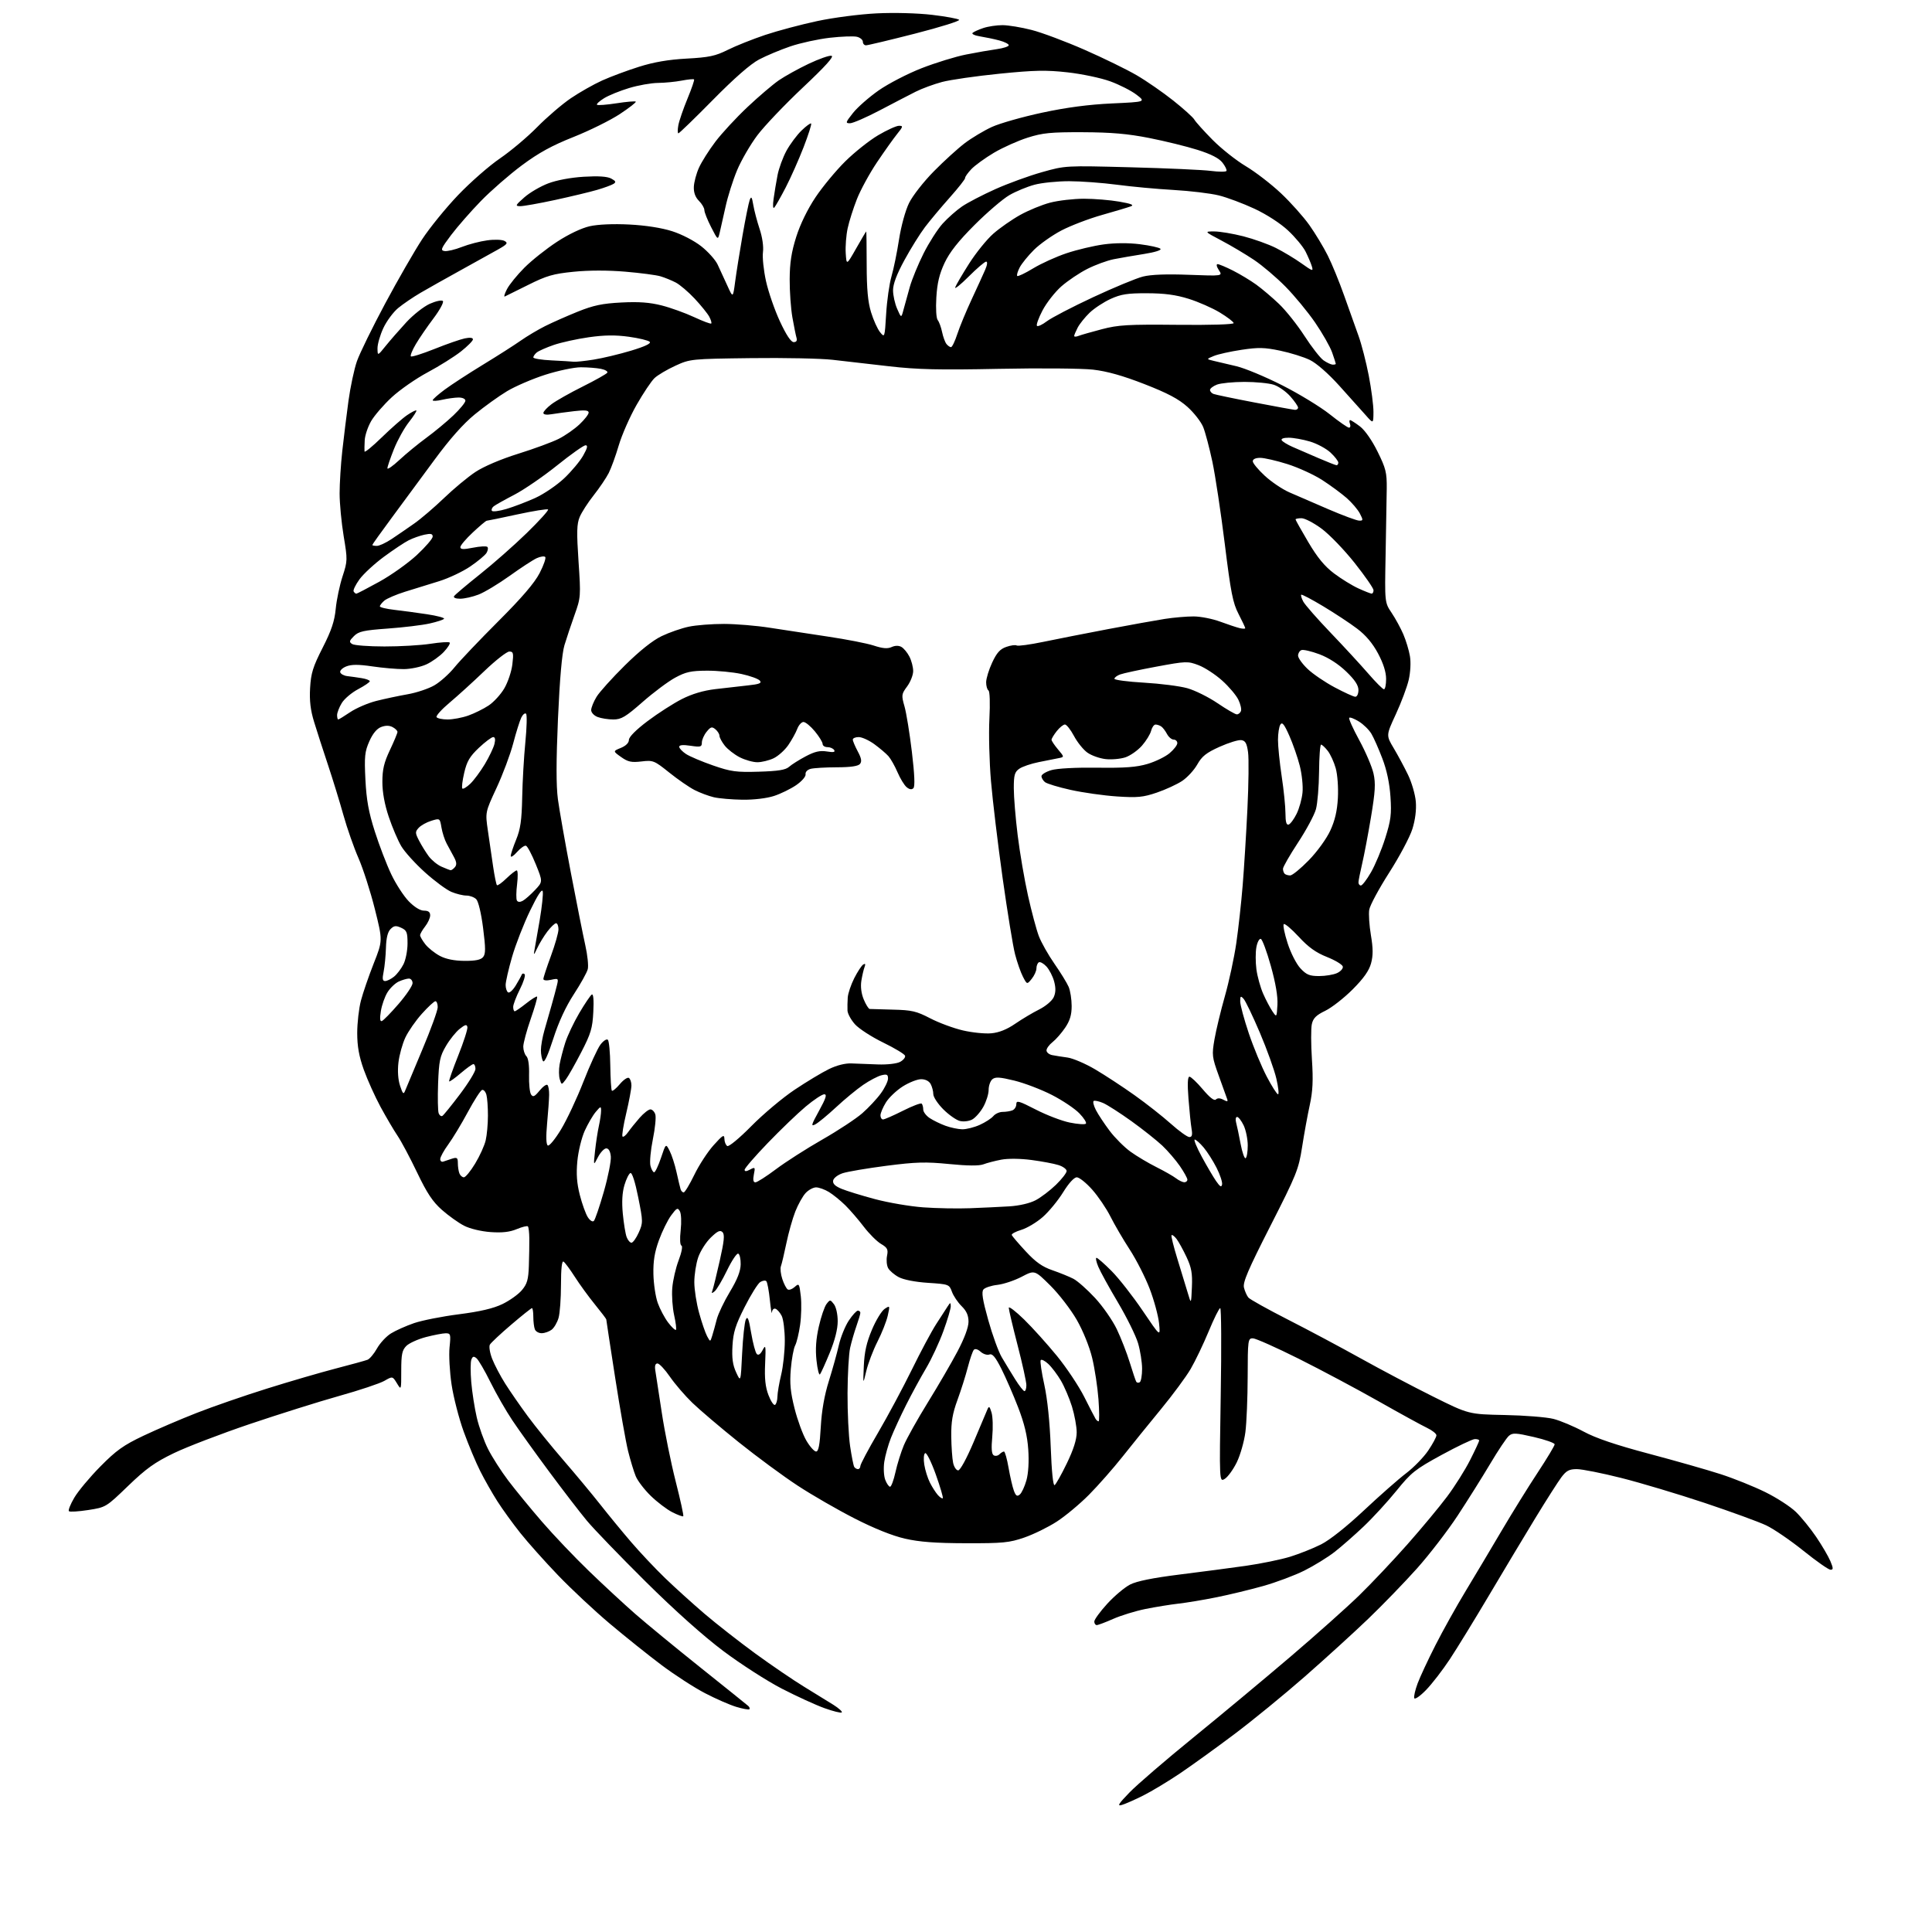 <?xml version="1.0" encoding="UTF-8" standalone="no"?>
<svg 
  version="1.1" 
  xmlns="http://www.w3.org/2000/svg" 
  xmlns:xlink="http://www.w3.org/1999/xlink" 
  xmlns:svg="http://www.w3.org/2000/svg"
  xmlns:rdf="http://www.w3.org/1999/02/22-rdf-syntax-ns#"
  xmlns:cc="http://creativecommons.org/ns#"
  xmlns:dc="http://purl.org/dc/elements/1.1/"
  viewBox="0 0 768 768"
  width="768"
  height="768"
>
<style>svg {background-color: white; }</style>"
<path stroke="none" fill="black" fill-rule="evenodd" d="M446.00,717.48C443.97,718.08 444.54,717.14 449.00,712.53C452.02,709.41 463.50,699.53 474.50,690.59C485.50,681.64 502.82,667.22 513.00,658.54C523.17,649.86 535.49,638.88 540.36,634.13C545.23,629.38 553.83,620.28 559.47,613.90C565.11,607.52 572.22,598.97 575.26,594.90C578.31,590.83 582.42,584.30 584.40,580.38C586.38,576.47 588.00,572.98 588.00,572.63C588.00,572.29 587.21,572.03 586.25,572.06C585.29,572.09 579.34,574.93 573.03,578.37C562.57,584.08 561.00,585.32 555.14,592.56C551.60,596.93 545.74,603.32 542.10,606.77C538.47,610.22 533.25,614.80 530.50,616.94C527.75,619.08 522.35,622.40 518.50,624.33C514.65,626.25 507.29,629.01 502.15,630.46C497.01,631.90 488.68,633.92 483.65,634.93C478.62,635.95 471.80,637.09 468.50,637.46C465.20,637.84 459.27,638.80 455.31,639.60C451.36,640.40 445.61,642.17 442.53,643.53C439.46,644.89 436.51,646.00 435.97,646.00C435.44,646.00 435.00,645.36 435.00,644.58C435.00,643.80 437.32,640.62 440.15,637.52C442.99,634.42 447.08,630.98 449.25,629.87C451.90,628.52 458.30,627.23 468.85,625.91C477.46,624.84 489.39,623.27 495.36,622.42C501.34,621.56 509.21,619.94 512.86,618.82C516.51,617.69 522.05,615.48 525.17,613.91C528.59,612.19 535.32,606.85 542.17,600.42C548.40,594.57 555.98,587.90 559.00,585.61C562.02,583.31 565.96,579.26 567.75,576.60C569.54,573.95 571.00,571.23 571.00,570.57C571.00,569.91 569.31,568.57 567.25,567.59C565.19,566.61 556.52,561.86 548.00,557.03C539.48,552.20 525.19,544.59 516.26,540.12C507.33,535.66 499.12,532.00 498.01,532.00C496.09,532.00 496.00,532.65 495.97,547.25C495.95,555.64 495.54,565.56 495.06,569.31C494.57,573.05 493.03,578.45 491.63,581.31C490.23,584.16 488.09,587.11 486.88,587.86C484.69,589.21 484.69,589.21 485.26,554.61C485.58,535.57 485.49,520.00 485.06,520.00C484.63,520.00 482.56,524.16 480.46,529.25C478.35,534.34 475.13,541.06 473.30,544.19C471.47,547.32 466.15,554.52 461.48,560.19C456.81,565.86 449.96,574.33 446.26,579.00C442.56,583.67 436.54,590.51 432.88,594.20C429.23,597.88 423.46,602.69 420.06,604.88C416.66,607.08 410.87,609.92 407.19,611.19C401.23,613.25 398.71,613.50 384.00,613.46C371.84,613.43 365.45,612.95 359.71,611.63C354.76,610.50 347.45,607.57 339.71,603.61C332.99,600.18 322.83,594.33 317.13,590.59C311.42,586.86 300.85,579.07 293.63,573.28C286.41,567.49 278.12,560.44 275.21,557.63C272.29,554.81 268.28,550.14 266.29,547.25C264.30,544.36 262.08,542.00 261.36,542.00C260.49,542.00 260.20,542.93 260.49,544.75C260.74,546.26 261.89,553.80 263.06,561.50C264.22,569.20 266.72,581.53 268.60,588.91C270.48,596.28 271.84,602.50 271.61,602.73C271.38,602.95 269.42,602.23 267.25,601.13C265.07,600.02 261.23,597.10 258.70,594.64C256.17,592.18 253.48,588.67 252.72,586.83C251.96,585.00 250.60,580.52 249.69,576.88C248.78,573.23 246.46,560.04 244.52,547.56C242.58,535.08 241.00,524.69 241.00,524.48C241.00,524.26 238.97,521.58 236.48,518.53C234.00,515.48 230.41,510.55 228.50,507.56C226.59,504.58 224.57,501.85 224.01,501.51C223.36,501.10 223.00,504.33 223.00,510.70C223.00,516.10 222.57,522.02 222.04,523.87C221.51,525.71 220.27,527.83 219.29,528.58C218.30,529.33 216.54,529.95 215.36,529.97C214.18,529.99 212.94,529.29 212.61,528.42C212.27,527.55 212.00,525.30 212.00,523.42C212.00,521.54 211.76,520.00 211.47,520.00C211.17,520.00 207.46,522.96 203.22,526.58C198.97,530.20 195.16,533.77 194.73,534.52C194.31,535.27 194.73,537.82 195.66,540.19C196.59,542.56 198.91,546.98 200.82,550.00C202.73,553.02 206.78,558.88 209.82,563.00C212.86,567.12 219.24,575.00 224.00,580.50C228.76,586.00 235.31,593.88 238.56,598.00C241.80,602.12 247.35,608.88 250.89,613.00C254.42,617.12 260.51,623.58 264.41,627.34C268.31,631.10 275.34,637.46 280.03,641.47C284.73,645.49 293.81,652.59 300.21,657.27C306.62,661.94 315.38,667.91 319.68,670.53C323.98,673.15 329.23,676.39 331.34,677.72C333.45,679.06 334.93,680.41 334.62,680.72C334.30,681.03 331.22,680.27 327.77,679.03C324.32,677.80 316.69,674.30 310.80,671.27C304.92,668.23 294.45,661.50 287.53,656.31C279.61,650.36 268.17,640.14 256.61,628.68C246.53,618.68 236.03,607.80 233.29,604.50C230.54,601.20 223.79,592.42 218.29,585.00C212.78,577.58 206.21,568.41 203.69,564.64C201.16,560.87 197.24,554.03 194.97,549.45C192.71,544.87 190.21,540.59 189.44,539.95C188.32,539.02 187.89,539.14 187.37,540.47C187.01,541.41 187.00,545.42 187.33,549.40C187.67,553.38 188.65,559.70 189.52,563.45C190.39,567.20 192.41,572.86 194.02,576.03C195.62,579.20 199.22,584.83 202.03,588.54C204.84,592.25 210.87,599.61 215.44,604.89C220.00,610.18 228.41,619.01 234.12,624.52C239.83,630.03 248.10,637.69 252.50,641.54C256.90,645.39 268.60,655.01 278.50,662.92C288.40,670.83 296.92,677.67 297.43,678.13C297.95,678.59 298.15,679.18 297.89,679.45C297.62,679.71 295.28,679.29 292.69,678.51C290.10,677.73 284.49,675.28 280.24,673.06C275.98,670.85 268.23,665.83 263.00,661.91C257.77,657.99 248.52,650.58 242.44,645.46C236.35,640.33 227.07,631.65 221.82,626.18C216.56,620.70 209.81,613.14 206.81,609.36C203.81,605.59 199.71,599.92 197.70,596.76C195.69,593.61 192.63,588.23 190.91,584.81C189.18,581.39 186.22,574.32 184.33,569.10C182.44,563.87 180.27,555.46 179.51,550.39C178.75,545.32 178.39,538.66 178.70,535.59C179.24,530.40 179.13,530.00 177.19,530.00C176.04,530.00 172.50,530.68 169.32,531.50C166.15,532.33 162.64,533.92 161.52,535.03C159.84,536.72 159.50,538.36 159.50,544.88C159.50,552.71 159.50,552.71 157.78,549.87C156.05,547.04 156.05,547.04 152.78,548.92C150.97,549.95 142.88,552.66 134.79,554.92C126.70,557.19 110.73,562.22 99.29,566.08C87.86,569.95 74.28,575.15 69.13,577.64C61.54,581.30 58.09,583.77 50.94,590.66C42.15,599.14 42.09,599.17 35.07,600.26C31.19,600.86 27.74,601.07 27.39,600.72C27.04,600.37 28.00,597.96 29.53,595.36C31.05,592.76 35.72,587.17 39.90,582.94C46.21,576.55 49.11,574.48 57.00,570.74C62.23,568.26 71.73,564.18 78.12,561.68C84.51,559.17 97.11,554.81 106.12,551.99C115.13,549.16 127.45,545.57 133.50,544.00C139.55,542.43 145.22,540.87 146.09,540.53C146.97,540.19 148.67,538.16 149.87,536.02C151.07,533.88 153.57,531.19 155.43,530.05C157.28,528.90 161.41,527.06 164.60,525.96C167.79,524.87 175.83,523.28 182.45,522.44C190.81,521.37 196.09,520.14 199.70,518.40C202.57,517.02 206.05,514.54 207.45,512.87C209.55,510.38 210.04,508.67 210.23,503.17C210.35,499.50 210.44,494.60 210.41,492.27C210.39,489.95 210.14,487.80 209.84,487.51C209.55,487.21 207.55,487.71 205.41,488.60C202.63,489.76 199.64,490.10 195.00,489.77C191.26,489.50 186.80,488.43 184.50,487.25C182.30,486.13 178.34,483.30 175.70,480.98C171.99,477.70 169.76,474.34 165.82,466.12C163.03,460.28 159.53,453.70 158.04,451.50C156.55,449.30 153.51,444.12 151.27,440.00C149.04,435.88 146.04,429.21 144.60,425.19C142.71,419.88 142.00,415.90 142.00,410.65C142.00,406.67 142.66,400.88 143.47,397.78C144.28,394.69 146.56,388.05 148.54,383.03C152.15,373.91 152.15,373.91 149.00,361.33C147.27,354.41 144.34,345.32 142.51,341.13C140.67,336.93 137.97,329.23 136.51,324.00C135.05,318.77 132.28,309.77 130.36,304.00C128.43,298.23 125.96,290.57 124.87,287.00C123.42,282.29 122.98,278.57 123.27,273.50C123.61,267.60 124.39,265.08 128.25,257.50C131.75,250.64 132.98,246.95 133.46,242.00C133.80,238.43 135.02,232.64 136.16,229.15C138.17,222.98 138.18,222.52 136.61,213.11C135.73,207.77 135.00,200.14 135.00,196.15C135.00,192.15 135.48,184.52 136.07,179.19C136.66,173.86 137.77,164.94 138.52,159.37C139.28,153.80 140.80,146.68 141.90,143.55C143.00,140.43 148.04,130.13 153.10,120.68C158.16,111.23 164.77,99.75 167.78,95.16C170.79,90.57 177.24,82.64 182.12,77.53C187.00,72.43 194.48,65.88 198.75,62.97C203.01,60.06 209.66,54.47 213.53,50.53C217.39,46.60 223.41,41.44 226.89,39.07C230.37,36.71 235.99,33.52 239.36,32.00C242.74,30.47 249.32,28.02 254.00,26.55C259.91,24.68 265.70,23.69 273.00,23.29C281.88,22.81 284.39,22.27 289.28,19.83C292.46,18.24 299.14,15.58 304.13,13.90C309.12,12.23 318.44,9.75 324.85,8.38C331.38,6.99 341.79,5.64 348.54,5.31C355.50,4.97 364.76,5.22 370.52,5.90C376.00,6.55 380.83,7.43 381.27,7.87C381.71,8.31 373.84,10.77 363.78,13.35C353.73,15.92 344.94,18.02 344.25,18.01C343.56,18.01 343.00,17.37 343.00,16.61C343.00,15.84 341.95,14.95 340.68,14.63C339.40,14.31 334.54,14.48 329.89,15.01C325.24,15.54 318.18,17.08 314.20,18.43C310.23,19.78 304.62,22.13 301.74,23.65C298.34,25.44 291.91,31.06 283.40,39.70C276.19,47.02 270.01,53.00 269.67,53.00C269.33,53.00 269.33,51.54 269.66,49.75C270.00,47.96 271.63,43.23 273.28,39.23C274.94,35.23 276.12,31.78 275.90,31.57C275.68,31.35 273.48,31.56 271.00,32.04C268.52,32.52 264.30,32.93 261.61,32.96C258.92,32.98 253.74,33.89 250.11,34.99C246.47,36.08 241.99,37.90 240.14,39.04C238.29,40.18 237.02,41.35 237.31,41.64C237.60,41.94 241.09,41.67 245.06,41.06C249.03,40.44 252.48,40.15 252.73,40.40C252.98,40.65 250.11,42.89 246.35,45.37C242.58,47.85 234.32,51.93 227.99,54.45C219.45,57.84 214.15,60.74 207.49,65.69C202.54,69.37 195.21,75.75 191.18,79.89C187.16,84.02 181.82,90.13 179.31,93.45C175.29,98.79 174.99,99.54 176.72,99.80C177.80,99.96 180.89,99.23 183.59,98.17C186.29,97.11 190.83,95.92 193.69,95.54C196.60,95.14 199.62,95.25 200.58,95.79C202.04,96.60 201.63,97.12 197.90,99.22C195.48,100.58 188.78,104.30 183.00,107.49C177.22,110.68 170.11,114.68 167.18,116.39C164.25,118.10 160.26,120.82 158.30,122.43C156.34,124.04 153.68,127.64 152.38,130.43C151.08,133.22 150.04,136.85 150.06,138.50C150.11,141.50 150.11,141.50 153.30,137.53C155.06,135.35 158.75,131.12 161.50,128.13C164.25,125.15 168.46,121.83 170.86,120.76C173.25,119.69 175.59,119.19 176.05,119.66C176.50,120.12 174.84,123.20 172.36,126.50C169.87,129.80 166.69,134.43 165.30,136.80C163.90,139.16 163.01,141.35 163.33,141.66C163.65,141.98 167.86,140.65 172.70,138.72C177.54,136.78 182.96,134.89 184.75,134.52C186.79,134.09 188.00,134.23 188.00,134.90C188.00,135.48 185.84,137.65 183.21,139.73C180.57,141.80 174.63,145.53 170.01,148.00C165.38,150.47 158.97,154.93 155.75,157.90C152.54,160.87 148.84,165.15 147.53,167.40C146.23,169.66 145.08,173.07 144.98,175.00C144.88,176.93 144.84,178.94 144.90,179.47C144.95,180.01 148.04,177.49 151.75,173.87C155.46,170.26 159.99,166.28 161.81,165.04C163.63,163.80 165.29,162.96 165.51,163.17C165.72,163.39 164.39,165.47 162.55,167.80C160.71,170.12 158.03,174.95 156.60,178.52C155.17,182.10 154.00,185.53 154.00,186.15C154.00,186.77 156.14,185.28 158.75,182.85C161.36,180.41 166.20,176.44 169.50,174.02C172.80,171.60 177.64,167.59 180.25,165.10C182.86,162.61 185.00,160.00 185.00,159.29C185.00,158.54 183.84,158.01 182.25,158.02C180.74,158.04 177.81,158.44 175.75,158.92C173.69,159.40 172.00,159.48 172.00,159.11C172.00,158.73 174.14,156.84 176.75,154.90C179.36,152.96 186.22,148.49 192.00,144.97C197.78,141.45 204.53,137.14 207.00,135.40C209.47,133.66 213.84,131.06 216.69,129.63C219.55,128.20 225.40,125.61 229.69,123.88C235.91,121.38 239.43,120.64 247.00,120.25C253.93,119.89 258.26,120.21 263.00,121.41C266.58,122.32 272.38,124.41 275.90,126.05C279.42,127.69 282.49,128.84 282.73,128.60C282.97,128.37 282.61,127.15 281.95,125.90C281.28,124.65 278.67,121.42 276.15,118.72C273.63,116.03 270.23,113.13 268.59,112.29C266.95,111.44 264.24,110.34 262.56,109.84C260.88,109.33 254.55,108.50 248.50,107.99C241.61,107.41 233.96,107.42 228.00,108.03C219.89,108.84 217.26,109.61 210.00,113.24C205.32,115.58 201.13,117.66 200.67,117.86C200.21,118.06 200.60,116.74 201.54,114.92C202.48,113.11 205.61,109.26 208.49,106.38C211.38,103.49 217.19,98.88 221.40,96.13C226.04,93.10 231.17,90.66 234.42,89.93C237.73,89.19 243.77,88.93 250.15,89.25C256.64,89.58 262.99,90.57 267.19,91.91C271.02,93.13 275.96,95.69 278.77,97.91C281.47,100.04 284.39,103.30 285.26,105.15C286.14,106.99 287.87,110.75 289.11,113.50C291.37,118.50 291.37,118.50 292.23,112.00C292.70,108.42 294.03,100.10 295.18,93.50C296.33,86.90 297.61,80.60 298.02,79.50C298.63,77.88 298.90,78.26 299.45,81.50C299.82,83.70 300.95,87.97 301.95,91.00C303.05,94.28 303.58,98.00 303.29,100.22C303.01,102.27 303.55,107.45 304.49,111.72C305.43,116.00 307.92,123.21 310.03,127.75C312.54,133.15 314.43,136.00 315.50,136.00C316.59,136.00 316.96,135.41 316.62,134.25C316.34,133.29 315.60,129.63 314.98,126.12C314.37,122.61 313.88,115.81 313.91,111.00C313.94,104.50 314.60,100.20 316.51,94.17C318.09,89.16 321.01,83.16 324.18,78.42C326.99,74.22 332.32,67.79 336.01,64.14C339.71,60.49 345.59,55.81 349.09,53.75C352.59,51.69 356.31,50.00 357.36,50.00C359.07,50.00 359.01,50.31 356.63,53.25C355.19,55.04 351.59,60.10 348.63,64.50C345.67,68.90 342.08,75.49 340.64,79.14C339.20,82.79 337.54,88.02 336.95,90.78C336.36,93.53 336.02,97.97 336.19,100.64C336.50,105.50 336.50,105.50 340.34,98.75C342.45,95.04 344.25,92.00 344.34,92.00C344.43,92.00 344.51,97.96 344.52,105.25C344.53,114.93 345.00,120.02 346.26,124.13C347.21,127.23 348.82,130.79 349.84,132.05C351.67,134.31 351.69,134.26 352.26,124.78C352.57,119.53 353.53,112.81 354.38,109.86C355.24,106.91 356.59,100.31 357.38,95.19C358.21,89.86 359.91,83.66 361.37,80.69C362.77,77.83 367.20,72.17 371.21,68.11C375.22,64.04 380.76,59.00 383.53,56.90C386.30,54.81 391.14,51.91 394.30,50.46C397.45,49.02 406.43,46.47 414.26,44.79C424.02,42.70 432.75,41.55 442.00,41.12C455.50,40.50 455.50,40.50 451.74,37.62C449.67,36.04 444.97,33.65 441.30,32.32C437.64,30.99 430.03,29.39 424.39,28.76C415.89,27.81 411.28,27.90 397.32,29.30C388.07,30.23 377.80,31.71 374.50,32.58C371.20,33.46 366.48,35.20 364.00,36.45C361.52,37.70 355.10,41.03 349.72,43.86C344.34,46.69 339.01,49.00 337.88,49.00C336.01,49.00 336.11,48.65 339.06,44.93C340.83,42.68 345.42,38.65 349.25,35.96C353.09,33.27 360.78,29.29 366.36,27.11C371.94,24.94 379.88,22.49 384.00,21.68C388.12,20.86 393.64,19.90 396.25,19.54C398.86,19.17 401.00,18.47 401.00,17.98C401.00,17.48 399.31,16.63 397.25,16.08C395.19,15.53 391.75,14.81 389.62,14.47C387.49,14.14 386.14,13.50 386.62,13.07C387.10,12.63 389.03,11.76 390.90,11.14C392.77,10.51 396.18,10.00 398.49,10.00C400.79,10.00 406.01,10.86 410.09,11.91C414.17,12.95 423.63,16.50 431.13,19.79C438.62,23.08 447.94,27.63 451.84,29.91C455.74,32.18 462.28,36.71 466.38,39.97C470.49,43.23 474.26,46.64 474.76,47.53C475.26,48.43 478.51,52.04 481.97,55.55C485.44,59.06 491.40,63.79 495.22,66.06C499.03,68.33 505.32,73.17 509.19,76.82C513.06,80.46 518.14,86.16 520.49,89.47C522.84,92.79 526.13,98.23 527.80,101.57C529.48,104.90 532.42,112.10 534.35,117.57C536.29,123.03 538.84,130.20 540.03,133.50C541.23,136.80 543.05,143.90 544.10,149.29C545.14,154.67 545.99,161.19 545.97,163.79C545.94,168.50 545.94,168.50 542.86,165.00C541.16,163.07 536.46,157.83 532.41,153.35C527.96,148.42 523.31,144.36 520.65,143.07C518.24,141.90 512.94,140.25 508.88,139.40C502.67,138.10 500.23,138.04 493.50,139.06C489.10,139.72 484.15,140.82 482.50,141.51C479.50,142.75 479.50,142.75 482.50,143.46C484.15,143.86 488.20,144.81 491.50,145.58C494.80,146.35 502.98,149.76 509.69,153.16C516.39,156.55 524.88,161.73 528.57,164.66C532.25,167.60 535.70,170.00 536.24,170.00C536.78,170.00 536.95,169.32 536.64,168.50C536.32,167.68 536.34,167.00 536.69,167.00C537.03,167.00 538.79,168.13 540.61,169.51C542.58,171.02 545.40,175.05 547.61,179.54C550.90,186.19 551.32,187.86 551.25,194.27C551.21,198.25 551.00,210.05 550.80,220.50C550.43,239.50 550.43,239.50 553.19,243.61C554.71,245.87 556.80,249.71 557.85,252.15C558.90,254.60 560.08,258.50 560.47,260.83C560.89,263.30 560.68,267.23 559.98,270.28C559.31,273.15 557.01,279.28 554.87,283.91C550.98,292.31 550.98,292.31 554.02,297.41C555.69,300.21 558.25,304.98 559.71,308.00C561.18,311.02 562.57,315.83 562.81,318.67C563.08,321.98 562.58,325.92 561.43,329.58C560.44,332.74 556.29,340.54 552.21,346.91C548.13,353.29 544.57,359.91 544.29,361.63C544.01,363.35 544.31,367.91 544.96,371.76C545.84,376.99 545.86,379.82 545.02,382.92C544.23,385.86 542.08,388.91 537.70,393.30C534.29,396.72 529.39,400.55 526.82,401.80C523.18,403.56 521.99,404.75 521.47,407.14C521.10,408.83 521.12,415.12 521.51,421.13C522.06,429.50 521.85,433.74 520.65,439.28C519.78,443.25 518.41,450.77 517.60,456.00C516.22,464.88 515.39,466.93 504.98,487.37C496.09,504.83 493.98,509.78 494.50,511.87C494.86,513.31 495.65,515.08 496.25,515.80C496.84,516.51 503.89,520.44 511.91,524.53C519.94,528.61 533.02,535.59 541.00,540.03C548.98,544.47 561.87,551.28 569.66,555.15C583.83,562.20 583.83,562.20 598.16,562.49C606.05,562.64 614.75,563.34 617.50,564.03C620.25,564.73 625.65,567.00 629.50,569.07C634.37,571.70 642.29,574.38 655.50,577.89C665.95,580.66 678.77,584.32 684.00,586.01C689.23,587.70 697.20,590.91 701.73,593.14C706.25,595.36 711.71,598.90 713.86,600.98C716.02,603.07 719.66,607.55 721.96,610.94C724.26,614.33 726.79,618.66 727.59,620.55C728.80,623.45 728.81,624.00 727.65,624.00C726.89,624.00 722.05,620.61 716.89,616.46C711.72,612.31 705.06,607.76 702.08,606.35C699.10,604.94 688.07,600.92 677.57,597.41C667.07,593.91 652.19,589.46 644.51,587.52C636.82,585.58 628.86,584.00 626.82,584.00C623.79,584.00 622.65,584.60 620.66,587.25C619.32,589.04 614.66,596.35 610.30,603.50C605.94,610.65 597.71,624.38 592.01,634.00C586.31,643.62 579.27,655.10 576.37,659.50C573.47,663.90 569.17,669.46 566.83,671.85C564.46,674.28 562.40,675.69 562.18,675.03C561.96,674.38 562.57,671.75 563.53,669.18C564.49,666.60 567.67,659.77 570.61,654.00C573.54,648.23 578.94,638.55 582.60,632.50C586.26,626.45 592.70,615.65 596.91,608.50C601.13,601.35 607.59,590.92 611.29,585.32C614.98,579.72 618.00,574.69 618.00,574.15C618.00,573.60 614.29,572.29 609.75,571.24C602.57,569.58 601.28,569.51 599.82,570.76C598.89,571.55 595.55,576.53 592.40,581.84C589.24,587.16 583.40,596.45 579.43,602.50C575.45,608.55 568.17,618.00 563.26,623.50C558.34,629.00 549.63,638.00 543.90,643.50C538.17,649.00 526.80,659.35 518.64,666.50C510.48,673.65 497.88,683.95 490.65,689.38C483.42,694.82 473.67,701.84 468.99,705.00C464.31,708.15 457.78,712.08 454.49,713.73C451.20,715.39 447.38,717.07 446.00,717.48zM374.77,595.57C375.01,595.32 373.75,591.06 371.98,586.08C370.19,581.09 368.30,577.31 367.76,577.65C367.21,577.99 367.06,579.98 367.42,582.23C367.77,584.42 368.77,587.63 369.65,589.35C370.52,591.08 371.93,593.29 372.78,594.26C373.63,595.22 374.52,595.81 374.77,595.57zM405.39,594.09C406.14,593.47 407.32,590.93 408.02,588.44C408.80,585.64 409.08,581.01 408.75,576.21C408.38,570.75 407.20,565.86 404.73,559.46C402.81,554.48 399.81,547.58 398.06,544.12C395.68,539.41 394.49,537.98 393.30,538.44C392.43,538.77 390.87,538.28 389.83,537.35C388.71,536.33 387.62,536.02 387.12,536.57C386.65,537.08 385.58,540.20 384.72,543.50C383.87,546.80 382.02,552.65 380.61,556.50C378.64,561.86 378.07,565.26 378.14,571.00C378.19,575.12 378.53,579.85 378.88,581.50C379.23,583.15 380.14,584.50 380.89,584.50C381.69,584.50 384.25,579.80 387.02,573.27C389.63,567.09 392.11,561.24 392.51,560.27C393.12,558.80 393.40,559.01 394.15,561.50C394.65,563.15 394.78,567.49 394.44,571.14C394.01,575.74 394.18,577.99 395.00,578.50C395.64,578.90 396.68,578.72 397.29,578.11C397.90,577.50 398.71,577.00 399.10,577.00C399.48,577.00 400.31,579.93 400.93,583.52C401.56,587.11 402.51,591.21 403.05,592.63C403.82,594.66 404.32,594.98 405.39,594.09zM353.82,591.00C354.29,591.00 355.25,588.41 355.95,585.25C356.64,582.09 358.15,577.25 359.30,574.50C360.46,571.75 364.74,564.10 368.82,557.50C372.90,550.90 378.21,541.77 380.62,537.21C383.38,531.98 385.00,527.62 385.00,525.41C385.00,522.91 384.21,521.13 382.25,519.21C380.74,517.72 379.01,515.15 378.41,513.50C377.35,510.56 377.17,510.49 368.91,509.95C363.86,509.62 359.21,508.72 357.28,507.69C355.51,506.75 353.60,505.12 353.04,504.07C352.48,503.02 352.28,500.83 352.61,499.20C353.12,496.67 352.77,495.98 350.21,494.47C348.57,493.50 345.49,490.42 343.36,487.63C341.24,484.84 337.93,481.01 336.01,479.11C334.08,477.22 331.16,474.85 329.51,473.84C327.85,472.83 325.57,472.01 324.42,472.00C323.28,472.00 321.40,473.01 320.25,474.25C319.09,475.49 317.25,478.80 316.14,481.61C315.04,484.42 313.44,490.10 312.59,494.23C311.73,498.36 310.76,502.46 310.43,503.33C310.09,504.20 310.34,506.50 310.98,508.44C311.62,510.38 312.59,512.25 313.14,512.58C313.68,512.92 314.93,512.46 315.92,511.57C317.62,510.03 317.75,510.22 318.33,515.22C318.66,518.13 318.54,523.27 318.06,526.65C317.58,530.03 316.69,533.72 316.08,534.85C315.48,535.98 314.70,540.20 314.36,544.23C313.88,549.93 314.21,553.40 315.86,559.92C317.02,564.52 319.12,570.24 320.53,572.64C321.93,575.04 323.68,577.00 324.41,577.00C325.38,577.00 325.88,574.40 326.27,567.25C326.63,560.78 327.71,554.64 329.48,549.00C330.94,544.33 332.73,537.90 333.45,534.73C334.17,531.56 335.95,527.17 337.39,524.98C338.84,522.79 340.47,521.00 341.01,521.00C341.56,521.00 342.00,521.39 342.00,521.87C342.00,522.36 341.30,524.72 340.45,527.12C339.60,529.53 338.47,533.42 337.94,535.78C337.41,538.13 336.95,546.23 336.91,553.78C336.87,561.32 337.33,570.81 337.93,574.87C338.53,578.92 339.27,582.63 339.57,583.12C339.87,583.60 340.54,584.00 341.06,584.00C341.58,584.00 342.00,583.44 342.01,582.75C342.02,582.06 345.18,576.10 349.05,569.50C352.91,562.90 358.94,551.65 362.45,544.50C365.95,537.35 370.32,529.18 372.16,526.34C374.00,523.50 376.04,520.35 376.69,519.34C377.78,517.67 377.89,517.65 377.94,519.22C377.97,520.17 376.65,524.64 375.00,529.16C373.35,533.69 370.25,540.34 368.11,543.94C365.97,547.55 362.40,554.10 360.19,558.50C357.98,562.90 355.27,568.78 354.17,571.56C353.08,574.34 351.88,578.62 351.52,581.06C351.15,583.52 351.32,586.73 351.90,588.25C352.48,589.76 353.34,591.00 353.82,591.00zM419.22,590.36C419.75,590.04 421.94,586.13 424.09,581.69C426.74,576.21 428.00,572.25 428.00,569.39C428.00,567.07 427.15,562.45 426.12,559.12C425.08,555.80 423.10,551.14 421.71,548.79C420.32,546.43 418.07,543.45 416.70,542.17C415.33,540.90 413.98,540.23 413.69,540.69C413.40,541.16 414.05,545.58 415.14,550.52C416.37,556.15 417.32,565.36 417.68,575.23C418.04,584.89 418.63,590.73 419.22,590.36zM436.71,565.00C437.03,565.00 437.01,561.06 436.66,556.25C436.30,551.44 435.18,544.05 434.16,539.82C433.08,535.33 430.54,529.06 428.04,524.68C425.68,520.57 420.95,514.42 417.52,511.02C411.28,504.83 411.28,504.83 406.10,507.55C403.24,509.04 398.91,510.48 396.47,510.76C394.03,511.03 391.53,511.86 390.93,512.59C390.10,513.59 390.58,516.66 392.84,524.73C394.50,530.67 396.91,537.33 398.21,539.52C399.50,541.71 401.89,545.64 403.52,548.25C405.15,550.86 406.83,553.00 407.24,553.00C407.66,553.00 408.00,551.93 408.00,550.62C408.00,549.32 406.43,542.15 404.50,534.71C402.57,527.26 401.00,520.58 401.00,519.87C401.00,519.15 403.75,521.25 407.11,524.53C410.47,527.81 416.33,534.33 420.15,539.00C423.96,543.67 428.84,550.99 430.99,555.26C433.13,559.53 435.17,563.46 435.51,564.01C435.84,564.55 436.38,565.00 436.71,565.00zM308.09,558.45C308.59,558.14 309.02,556.67 309.04,555.19C309.06,553.71 309.72,549.80 310.52,546.50C311.32,543.20 311.97,537.12 311.97,533.00C311.97,528.88 311.41,524.41 310.74,523.08C310.06,521.75 308.94,520.47 308.25,520.25C307.56,520.02 306.94,520.66 306.86,521.67C306.78,522.67 306.41,520.46 306.03,516.75C305.65,513.04 305.02,509.68 304.62,509.29C304.23,508.89 303.14,509.05 302.20,509.64C301.27,510.22 298.48,514.68 296.02,519.54C292.36,526.77 291.48,529.58 291.17,534.98C290.89,539.88 291.27,542.60 292.63,545.54C294.45,549.50 294.45,549.50 295.01,538.00C295.32,531.67 295.98,525.62 296.47,524.54C297.18,523.00 297.65,524.18 298.61,529.91C299.30,533.95 300.29,537.69 300.84,538.24C301.48,538.88 302.28,538.34 303.17,536.65C304.37,534.35 304.47,534.90 304.15,542.11C303.88,547.97 304.24,551.34 305.48,554.58C306.41,557.02 307.58,558.76 308.09,558.45zM344.36,545.00C343.06,550.50 343.06,550.50 343.38,543.00C343.61,537.51 344.47,533.66 346.60,528.61C348.19,524.82 350.47,521.08 351.66,520.30C353.79,518.90 353.80,518.93 352.89,523.01C352.38,525.28 350.54,529.92 348.81,533.32C347.08,536.72 345.08,541.98 344.36,545.00zM453.07,549.46C453.58,549.14 454.00,546.74 454.00,544.12C454.00,541.50 453.27,536.92 452.39,533.93C451.50,530.94 447.91,523.68 444.42,517.78C440.92,511.89 437.39,505.48 436.58,503.53C435.77,501.59 435.45,500.00 435.87,500.00C436.30,500.00 439.00,502.36 441.87,505.25C444.75,508.14 450.30,515.23 454.21,521.00C461.31,531.50 461.31,531.50 460.74,526.00C460.42,522.98 458.74,516.79 457.00,512.26C455.26,507.73 451.71,500.76 449.11,496.76C446.51,492.77 443.06,486.86 441.44,483.64C439.83,480.42 436.55,475.58 434.16,472.89C431.77,470.20 429.02,468.00 428.05,468.00C426.97,468.00 424.86,470.31 422.62,473.93C420.61,477.19 416.97,481.62 414.54,483.76C412.11,485.90 408.26,488.20 406.00,488.88C403.73,489.56 402.01,490.49 402.19,490.95C402.36,491.40 404.86,494.32 407.75,497.44C411.67,501.68 414.34,503.57 418.34,504.94C421.27,505.95 425.03,507.48 426.68,508.33C428.33,509.19 432.20,512.61 435.29,515.95C438.38,519.28 442.27,524.88 443.95,528.39C445.63,531.91 447.95,537.87 449.11,541.64C450.27,545.41 451.42,548.84 451.68,549.27C451.93,549.69 452.56,549.77 453.07,549.46zM325.95,546.33C325.57,546.78 324.94,544.28 324.57,540.78C324.09,536.33 324.37,532.27 325.50,527.32C326.38,523.42 327.76,519.40 328.55,518.37C329.96,516.55 330.04,516.55 331.50,518.44C332.36,519.55 333.00,522.45 333.00,525.21C333.00,528.35 331.89,532.76 329.83,537.77C328.08,542.02 326.34,545.87 325.95,546.33zM283.11,531.00C283.54,529.62 284.36,526.69 284.92,524.47C285.49,522.26 287.85,517.31 290.16,513.48C293.10,508.60 294.38,505.33 294.43,502.60C294.47,500.46 294.03,498.54 293.45,498.34C292.87,498.13 290.86,501.15 288.98,505.05C287.09,508.94 284.89,512.66 284.09,513.31C282.90,514.28 282.74,514.20 283.23,512.89C283.56,512.01 284.86,506.72 286.11,501.14C287.89,493.26 288.13,490.73 287.20,489.80C286.27,488.87 285.23,489.35 282.54,491.96C280.64,493.80 278.39,497.35 277.54,499.83C276.69,502.32 276.00,506.76 276.00,509.69C276.00,512.62 276.86,518.12 277.91,521.90C278.95,525.68 280.38,529.84 281.07,531.14C282.34,533.49 282.34,533.49 283.11,531.00zM268.69,528.64C268.96,528.37 268.64,525.75 267.98,522.81C267.33,519.88 266.99,515.00 267.24,511.99C267.48,508.97 268.62,504.02 269.77,501.00C270.96,497.88 271.44,495.35 270.89,495.15C270.31,494.95 270.19,492.48 270.58,489.02C270.94,485.78 270.80,482.47 270.26,481.50C269.40,479.96 269.00,480.14 266.80,483.13C265.43,484.98 263.25,489.41 261.95,492.97C260.21,497.74 259.63,501.30 259.74,506.47C259.82,510.34 260.59,515.49 261.46,517.93C262.33,520.37 264.20,523.89 265.62,525.75C267.04,527.61 268.42,528.91 268.69,528.64zM473.80,511.69C474.04,506.16 473.64,503.91 471.66,499.69C470.32,496.84 468.54,493.60 467.70,492.50C466.85,491.40 465.96,490.73 465.71,491.00C465.46,491.28 466.52,495.55 468.05,500.50C469.59,505.45 471.44,511.52 472.17,514.00C473.50,518.50 473.50,518.50 473.80,511.69zM251.02,494.00C251.61,494.00 252.91,492.19 253.90,489.98C255.64,486.08 255.64,485.65 253.70,475.95C252.51,469.96 251.27,466.08 250.62,466.29C250.03,466.49 248.95,468.64 248.23,471.08C247.34,474.05 247.13,477.80 247.58,482.50C247.95,486.35 248.63,490.51 249.10,491.75C249.57,492.99 250.43,494.00 251.02,494.00zM236.07,485.33C236.56,484.84 238.34,479.61 240.04,473.69C241.73,467.77 242.98,461.48 242.81,459.72C242.61,457.66 241.96,456.50 241.00,456.50C240.18,456.50 238.69,458.07 237.69,460.00C235.89,463.50 235.89,463.50 236.54,457.50C236.90,454.20 237.59,449.70 238.08,447.50C238.56,445.30 238.95,442.60 238.94,441.50C238.93,439.66 238.77,439.70 236.82,442.00C235.66,443.38 233.69,446.75 232.44,449.50C231.20,452.25 229.87,457.67 229.51,461.54C229.02,466.68 229.29,470.34 230.49,475.04C231.40,478.59 232.83,482.56 233.67,483.86C234.55,485.22 235.56,485.84 236.07,485.33zM385.50,480.29C390.45,480.11 397.50,479.77 401.16,479.55C405.19,479.30 409.34,478.33 411.66,477.12C413.77,476.01 417.41,473.25 419.75,470.98C422.09,468.71 424.00,466.24 424.00,465.50C424.00,464.76 422.54,463.69 420.75,463.13C418.96,462.56 414.12,461.65 410.00,461.11C405.56,460.53 400.66,460.48 398.00,460.99C395.52,461.46 392.34,462.29 390.93,462.83C389.23,463.48 384.62,463.45 377.29,462.72C367.94,461.80 364.09,461.91 352.36,463.42C344.74,464.41 336.93,465.73 335.01,466.36C333.07,466.99 331.38,468.28 331.19,469.27C330.95,470.51 331.93,471.49 334.49,472.56C336.50,473.40 342.49,475.25 347.82,476.67C353.14,478.09 361.77,479.56 367.00,479.94C372.23,480.32 380.55,480.48 385.50,480.29zM271.78,474.00C272.24,474.00 274.14,470.85 276.00,467.01C277.86,463.16 281.30,457.87 283.65,455.26C287.29,451.20 287.92,450.82 287.96,452.69C287.98,453.90 288.49,455.19 289.10,455.56C289.71,455.94 293.90,452.48 298.70,447.61C303.38,442.87 311.10,436.38 315.86,433.20C320.62,430.02 326.76,426.32 329.50,424.99C332.63,423.46 335.99,422.62 338.50,422.73C340.70,422.83 345.43,423.01 349.00,423.13C352.70,423.26 356.49,422.82 357.81,422.11C359.08,421.42 359.97,420.33 359.78,419.68C359.59,419.03 355.68,416.67 351.08,414.43C346.48,412.19 341.43,408.92 339.86,407.17C338.29,405.41 336.95,402.96 336.89,401.73C336.84,400.51 336.88,398.16 336.99,396.52C337.11,394.88 338.27,391.43 339.58,388.84C340.89,386.26 342.50,383.81 343.15,383.41C343.97,382.90 344.13,383.22 343.67,384.42C343.30,385.39 342.73,387.85 342.40,389.89C342.03,392.23 342.38,394.97 343.35,397.30C344.20,399.34 345.26,401.03 345.70,401.08C346.14,401.12 350.33,401.24 355.01,401.35C362.44,401.52 364.31,401.96 369.74,404.78C373.16,406.56 379.00,408.73 382.73,409.60C386.45,410.47 391.56,410.99 394.08,410.75C397.16,410.47 400.28,409.21 403.58,406.94C406.29,405.08 410.57,402.53 413.10,401.27C415.66,399.99 418.21,397.84 418.86,396.41C419.69,394.58 419.74,392.76 419.03,390.12C418.48,388.08 417.10,385.41 415.96,384.18C414.82,382.96 413.46,382.22 412.94,382.54C412.42,382.86 412.00,383.94 412.00,384.95C412.00,385.95 411.16,387.82 410.13,389.09C408.26,391.40 408.26,391.40 406.63,388.25C405.73,386.52 404.33,382.52 403.51,379.36C402.68,376.20 400.46,362.57 398.56,349.06C396.67,335.55 394.58,318.20 393.93,310.50C393.27,302.80 392.99,291.67 393.30,285.77C393.62,279.56 393.47,274.79 392.93,274.46C392.42,274.14 392.00,272.67 392.01,271.19C392.02,269.71 393.09,266.20 394.40,263.39C396.21,259.49 397.55,258.00 400.01,257.15C401.78,256.53 403.64,256.28 404.15,256.59C404.66,256.90 409.44,256.25 414.78,255.14C420.13,254.03 431.70,251.75 440.50,250.08C449.30,248.41 459.43,246.59 463.00,246.03C466.57,245.47 471.75,245.03 474.50,245.04C477.25,245.05 481.98,245.98 485.00,247.10C488.02,248.21 491.51,249.38 492.75,249.68C493.99,249.98 495.00,250.00 495.00,249.71C495.00,249.42 493.80,246.88 492.34,244.05C490.07,239.69 489.26,235.54 486.87,216.21C485.32,203.72 483.10,189.02 481.94,183.54C480.77,178.07 479.14,171.88 478.30,169.79C477.46,167.70 474.64,164.08 472.03,161.74C468.50,158.58 464.13,156.27 454.91,152.68C446.31,149.33 440.08,147.58 434.52,146.94C430.11,146.44 413.23,146.29 397.00,146.62C373.34,147.10 364.73,146.90 353.50,145.61C345.80,144.73 335.68,143.57 331.00,143.03C326.32,142.49 311.68,142.19 298.46,142.36C274.71,142.66 274.34,142.70 268.46,145.39C265.19,146.89 261.47,149.09 260.20,150.28C258.93,151.47 255.71,156.29 253.04,160.97C250.37,165.66 247.20,172.88 245.98,177.00C244.77,181.12 242.96,186.11 241.96,188.07C240.96,190.03 238.27,194.00 235.99,196.89C233.70,199.78 231.20,203.67 230.43,205.52C229.28,208.28 229.19,211.51 229.97,223.12C230.91,237.02 230.87,237.52 228.40,244.43C227.01,248.32 225.20,253.75 224.37,256.50C223.39,259.77 222.50,269.92 221.80,285.75C221.07,302.64 221.06,312.36 221.78,317.75C222.36,322.01 224.68,335.18 226.94,347.00C229.20,358.82 231.77,371.72 232.65,375.67C233.54,379.61 233.99,383.92 233.65,385.25C233.32,386.59 230.82,391.08 228.11,395.23C224.89,400.17 222.06,406.29 219.93,412.93C217.83,419.45 216.37,422.62 215.85,421.79C215.40,421.08 215.02,419.14 215.02,417.47C215.01,415.80 215.65,412.20 216.44,409.47C217.22,406.74 218.51,402.25 219.29,399.50C220.07,396.75 221.02,393.22 221.39,391.66C222.06,388.92 221.97,388.85 219.04,389.49C217.22,389.89 216.00,389.75 216.00,389.15C216.00,388.59 217.35,384.48 219.00,380.00C220.65,375.52 222.00,370.77 222.00,369.43C222.00,368.09 221.57,367.00 221.05,367.00C220.53,367.00 218.97,368.48 217.59,370.29C216.21,372.11 214.36,375.14 213.49,377.04C212.33,379.56 212.04,379.82 212.40,378.00C212.67,376.62 213.63,371.14 214.53,365.82C215.43,360.49 215.98,355.32 215.74,354.32C215.46,353.13 213.72,355.79 210.72,362.00C208.19,367.23 204.97,375.49 203.56,380.36C202.15,385.24 201.00,390.27 201.00,391.55C201.00,392.83 201.44,394.16 201.98,394.49C202.53,394.83 203.87,393.61 204.98,391.80C206.09,389.98 207.16,388.05 207.36,387.50C207.56,386.95 208.09,386.84 208.53,387.25C208.97,387.66 208.13,390.37 206.66,393.26C205.20,396.16 204.00,399.31 204.00,400.26C204.00,401.22 204.27,402.00 204.61,402.00C204.94,402.00 206.99,400.60 209.15,398.88C211.32,397.16 213.28,395.94 213.50,396.17C213.73,396.40 212.59,400.39 210.97,405.04C209.35,409.69 208.02,414.65 208.01,416.05C208.01,417.45 208.56,419.16 209.24,419.84C210.01,420.61 210.42,423.47 210.31,427.35C210.22,430.79 210.57,434.26 211.09,435.05C211.87,436.24 212.49,435.96 214.48,433.54C215.82,431.91 217.24,430.90 217.63,431.30C218.03,431.69 218.32,433.48 218.29,435.26C218.26,437.04 217.90,442.15 217.48,446.61C217.00,451.87 217.09,454.94 217.76,455.35C218.32,455.70 220.68,452.83 223.01,448.98C225.34,445.13 229.35,436.59 231.92,429.99C234.50,423.40 237.54,416.77 238.69,415.25C239.83,413.74 241.16,412.87 241.63,413.33C242.11,413.79 242.54,418.41 242.60,423.60C242.67,428.80 242.95,433.28 243.23,433.57C243.52,433.85 244.93,432.69 246.37,430.98C247.80,429.27 249.43,428.15 249.99,428.49C250.55,428.84 251.00,430.18 251.00,431.48C251.00,432.78 250.07,437.75 248.94,442.53C247.80,447.30 247.14,451.47 247.46,451.79C247.78,452.12 248.78,451.33 249.68,450.04C250.58,448.76 252.64,446.20 254.26,444.35C255.88,442.51 257.81,441.00 258.54,441.00C259.27,441.00 260.15,441.90 260.50,443.00C260.85,444.10 260.41,448.55 259.52,452.89C258.64,457.24 258.20,461.97 258.56,463.40C258.92,464.83 259.58,466.00 260.03,466.00C260.47,466.00 261.70,463.41 262.76,460.25C264.68,454.50 264.68,454.50 266.20,457.50C267.04,459.15 268.28,462.98 268.94,466.00C269.61,469.02 270.33,472.06 270.55,472.75C270.76,473.44 271.31,474.00 271.78,474.00zM485.80,470.82C485.97,469.91 484.99,466.94 483.61,464.22C482.24,461.51 479.92,457.87 478.47,456.14C477.01,454.41 475.42,453.00 474.93,453.00C474.44,453.00 475.68,456.04 477.69,459.75C479.70,463.46 482.28,467.85 483.41,469.49C485.00,471.78 485.55,472.09 485.80,470.82zM300.28,470.00C300.96,470.00 304.66,467.64 308.50,464.75C312.35,461.86 320.62,456.57 326.87,453.00C333.12,449.43 340.28,444.71 342.77,442.53C345.26,440.35 348.59,436.79 350.15,434.63C351.72,432.47 353.00,429.82 353.00,428.74C353.00,427.12 352.54,426.90 350.35,427.45C348.89,427.82 345.62,429.54 343.10,431.27C340.57,433.01 335.75,436.98 332.40,440.10C329.04,443.22 325.33,446.29 324.15,446.92C322.27,447.93 322.45,447.25 325.59,441.54C328.34,436.54 328.82,435.00 327.64,435.00C326.80,435.00 323.49,437.19 320.30,439.86C317.11,442.53 310.34,449.03 305.25,454.31C300.16,459.59 296.00,464.40 296.00,464.99C296.00,465.74 296.65,465.72 298.15,464.92C300.18,463.84 300.26,463.95 299.67,466.89C299.25,469.02 299.44,470.00 300.28,470.00zM470.75,469.97C471.44,469.99 472.00,469.52 472.00,468.93C472.00,468.34 470.66,465.92 469.03,463.54C467.39,461.17 464.26,457.52 462.06,455.43C459.85,453.35 454.33,448.96 449.78,445.69C445.22,442.42 440.15,439.17 438.51,438.46C436.87,437.76 435.18,437.39 434.76,437.65C434.35,437.90 434.75,439.55 435.66,441.30C436.56,443.05 439.03,446.77 441.13,449.56C443.24,452.35 446.98,456.08 449.43,457.84C451.89,459.61 456.51,462.36 459.70,463.95C462.89,465.55 466.40,467.55 467.50,468.40C468.60,469.24 470.06,469.95 470.75,469.97zM184.40,468.00C185.05,468.00 187.07,465.54 188.88,462.54C190.70,459.54 192.59,455.38 193.07,453.29C193.56,451.21 193.96,446.80 193.96,443.50C193.97,440.20 193.70,436.47 193.36,435.21C193.02,433.95 192.24,433.08 191.62,433.27C191.01,433.47 188.46,437.43 185.97,442.06C183.48,446.70 179.99,452.48 178.22,454.90C176.45,457.32 175.00,459.96 175.00,460.76C175.00,461.56 175.56,462.00 176.25,461.74C176.94,461.49 178.51,460.96 179.75,460.57C181.67,459.97 182.00,460.23 182.00,462.35C182.00,463.72 182.27,465.55 182.61,466.42C182.94,467.29 183.75,468.00 184.40,468.00zM495.16,460.40C495.62,460.11 496.00,457.84 496.00,455.34C496.00,452.85 495.27,449.27 494.39,447.40C493.50,445.53 492.32,444.00 491.77,444.00C491.21,444.00 491.04,445.00 491.38,446.25C491.72,447.49 492.52,451.29 493.16,454.71C493.80,458.12 494.71,460.68 495.16,460.40zM472.78,452.00C473.85,452.00 474.08,451.17 473.67,448.75C473.36,446.96 472.81,441.56 472.44,436.75C471.98,430.83 472.11,428.00 472.82,428.00C473.40,428.00 475.79,430.26 478.12,433.02C480.87,436.29 482.69,437.71 483.33,437.07C483.97,436.43 485.00,436.47 486.30,437.16C487.88,438.01 488.20,437.94 487.81,436.87C487.54,436.11 486.04,431.95 484.48,427.62C481.79,420.17 481.70,419.38 482.78,413.12C483.41,409.48 485.27,401.77 486.91,396.00C488.55,390.23 490.59,380.76 491.44,374.96C492.28,369.17 493.43,358.82 493.98,351.96C494.54,345.11 495.39,331.40 495.87,321.50C496.35,311.60 496.47,301.48 496.12,299.00C495.63,295.47 495.06,294.44 493.44,294.21C492.31,294.04 488.43,295.24 484.81,296.86C479.52,299.24 477.79,300.61 475.94,303.89C474.68,306.13 471.96,309.08 469.90,310.45C467.84,311.81 463.31,313.90 459.83,315.08C454.39,316.93 452.17,317.14 444.00,316.60C438.77,316.25 430.50,315.08 425.62,314.00C420.74,312.92 416.13,311.52 415.37,310.89C414.62,310.27 414.00,309.21 414.00,308.54C414.00,307.87 415.75,306.79 417.89,306.15C420.23,305.45 427.53,305.06 436.14,305.17C447.15,305.32 451.83,304.97 456.18,303.67C459.31,302.74 463.25,300.82 464.93,299.40C466.62,297.98 468.00,296.19 468.00,295.41C468.00,294.63 467.34,294.00 466.54,294.00C465.73,294.00 464.54,292.99 463.89,291.75C463.23,290.51 462.21,289.17 461.60,288.77C461.00,288.36 459.99,288.02 459.36,288.02C458.73,288.01 457.94,289.12 457.59,290.48C457.25,291.85 455.61,294.52 453.94,296.42C452.27,298.32 449.29,300.41 447.33,301.06C445.37,301.70 441.83,302.02 439.47,301.75C437.11,301.48 433.87,300.33 432.26,299.18C430.65,298.04 428.24,295.05 426.92,292.55C425.59,290.05 423.97,288.00 423.32,288.00C422.68,288.00 421.21,289.19 420.07,290.63C418.93,292.08 418.00,293.62 418.00,294.06C418.00,294.49 419.15,296.22 420.56,297.89C423.12,300.93 423.12,300.93 420.81,301.38C419.54,301.63 415.99,302.33 412.93,302.95C409.86,303.56 406.37,304.75 405.18,305.59C403.34,306.88 403.00,308.08 403.00,313.34C403.00,316.76 403.69,325.17 404.54,332.03C405.38,338.89 407.23,349.68 408.64,356.00C410.05,362.32 411.99,369.58 412.95,372.11C413.92,374.65 416.71,379.60 419.16,383.11C421.61,386.63 424.15,390.76 424.81,392.30C425.46,393.84 426.00,397.26 426.00,399.91C426.00,403.44 425.31,405.74 423.41,408.54C421.99,410.64 419.74,413.21 418.41,414.25C417.08,415.29 416.00,416.78 416.00,417.55C416.00,418.33 417.01,419.17 418.25,419.42C419.49,419.67 422.24,420.10 424.37,420.39C426.50,420.68 431.45,422.80 435.37,425.11C439.29,427.42 446.32,432.03 451.00,435.36C455.68,438.68 462.16,443.79 465.42,446.70C468.68,449.62 471.99,452.00 472.78,452.00zM382.50,448.91C384.15,448.93 387.30,448.14 389.50,447.14C391.70,446.14 394.12,444.57 394.87,443.66C395.63,442.75 397.28,442.00 398.54,442.00C399.80,442.00 401.55,441.73 402.42,441.39C403.29,441.06 404.00,439.95 404.00,438.94C404.00,437.32 404.98,437.59 411.75,441.07C416.01,443.27 422.07,445.59 425.22,446.23C428.36,446.87 431.26,447.08 431.65,446.68C432.04,446.29 430.88,444.44 429.06,442.57C427.25,440.69 422.33,437.40 418.13,435.25C413.93,433.10 407.23,430.54 403.24,429.56C397.43,428.14 395.67,428.03 394.49,429.01C393.67,429.69 393.00,431.59 393.00,433.24C393.00,434.88 392.04,437.93 390.87,440.01C389.70,442.10 387.71,444.35 386.45,445.03C385.17,445.71 383.00,445.97 381.55,445.60C380.12,445.24 377.16,443.16 374.97,440.97C372.79,438.79 371.00,436.07 371.00,434.93C371.00,433.80 370.53,432.00 369.96,430.93C369.32,429.74 367.87,429.00 366.16,429.00C364.64,429.00 361.35,430.30 358.85,431.88C356.36,433.46 353.34,436.33 352.16,438.25C350.97,440.17 350.00,442.47 350.00,443.37C350.00,444.27 350.46,445.00 351.02,445.00C351.59,445.00 355.14,443.45 358.91,441.55C362.68,439.65 366.04,438.37 366.38,438.71C366.72,439.05 367.00,440.11 367.00,441.05C367.00,442.00 368.17,443.54 369.59,444.47C371.02,445.41 373.83,446.78 375.84,447.51C377.86,448.25 380.85,448.88 382.50,448.91zM175.87,443.58C176.35,443.28 179.51,439.39 182.88,434.92C186.24,430.46 189.00,425.96 189.00,424.91C189.00,423.86 188.63,423.00 188.18,423.00C187.73,423.00 185.46,424.63 183.13,426.62C180.81,428.61 178.75,430.07 178.55,429.87C178.36,429.67 179.98,425.05 182.15,419.61C184.32,414.17 185.96,409.07 185.80,408.27C185.56,407.11 184.93,407.25 182.75,408.98C181.24,410.17 178.77,413.24 177.27,415.81C174.87,419.89 174.49,421.75 174.15,430.72C173.95,436.36 174.05,441.68 174.38,442.55C174.71,443.42 175.38,443.88 175.87,443.58zM161.08,433.49C161.51,432.39 164.59,425.02 167.93,417.11C171.27,409.19 174.00,401.66 174.00,400.36C174.00,399.06 173.59,398.00 173.09,398.00C172.59,398.00 170.17,400.24 167.72,402.97C165.26,405.70 162.30,409.96 161.14,412.43C159.98,414.90 158.74,419.35 158.39,422.33C157.99,425.72 158.23,429.17 159.03,431.60C160.13,434.92 160.42,435.19 161.08,433.49zM508.04,435.00C508.47,435.00 508.17,432.19 507.37,428.75C506.57,425.31 503.62,417.10 500.81,410.50C498.00,403.90 495.09,397.84 494.35,397.04C493.19,395.77 493.00,395.92 493.00,398.09C493.00,399.47 494.54,405.17 496.41,410.74C498.29,416.32 501.50,424.05 503.54,427.94C505.58,431.82 507.60,435.00 508.04,435.00zM224.94,429.08C223.24,431.33 223.24,431.33 222.53,429.08C222.13,427.84 222.10,425.18 222.45,423.16C222.81,421.15 223.81,417.25 224.69,414.50C225.56,411.75 228.07,406.45 230.26,402.73C232.45,399.01 234.70,395.69 235.24,395.35C235.87,394.96 236.10,397.44 235.85,402.23C235.53,408.73 234.89,410.85 231.06,418.27C228.63,422.97 225.88,427.84 224.94,429.08zM151.80,405.88C152.40,405.67 155.39,402.61 158.45,399.07C161.50,395.54 164.00,391.83 164.00,390.82C164.00,389.82 163.35,389.00 162.55,389.00C161.75,389.00 159.94,389.53 158.52,390.17C157.11,390.82 155.08,392.75 154.02,394.47C152.96,396.19 151.78,399.54 151.40,401.93C150.92,404.90 151.05,406.15 151.80,405.88zM507.80,399.44C507.99,396.11 507.09,390.80 505.18,383.98C503.59,378.27 501.79,373.43 501.20,373.23C500.60,373.03 499.81,374.50 499.44,376.49C499.06,378.48 499.07,382.45 499.44,385.30C499.82,388.16 501.03,392.52 502.12,395.00C503.21,397.48 504.87,400.62 505.80,402.00C507.50,404.50 507.50,404.50 507.80,399.44zM153.12,389.98C153.88,389.97 155.46,389.18 156.64,388.23C157.82,387.28 159.51,385.06 160.39,383.30C161.28,381.54 162.00,377.82 162.00,375.03C162.00,370.57 161.69,369.82 159.46,368.80C157.37,367.85 156.63,367.94 155.25,369.32C154.12,370.45 153.53,372.87 153.42,376.75C153.33,379.91 152.91,384.19 152.50,386.25C151.91,389.14 152.05,389.99 153.12,389.98zM524.35,388.00C526.86,388.00 530.07,387.47 531.49,386.82C532.91,386.17 533.95,385.01 533.79,384.23C533.63,383.45 530.80,381.74 527.50,380.42C523.08,378.67 520.11,376.54 516.25,372.35C513.36,369.23 510.69,366.98 510.31,367.36C509.93,367.74 510.62,371.16 511.85,374.96C513.09,378.82 515.34,383.22 516.94,384.93C519.32,387.49 520.56,388.00 524.35,388.00zM184.63,381.96C188.97,381.99 191.13,381.55 192.03,380.46C193.07,379.21 193.07,377.03 192.04,368.91C191.29,363.03 190.16,358.31 189.31,357.45C188.51,356.65 186.75,356.00 185.40,356.00C184.04,356.00 181.36,355.34 179.44,354.54C177.51,353.73 172.79,350.25 168.95,346.79C165.10,343.33 160.86,338.65 159.52,336.39C158.18,334.13 155.94,328.88 154.54,324.71C152.88,319.78 152.00,314.94 152.00,310.82C152.00,305.87 152.65,303.12 155.00,298.16C156.65,294.67 158.00,291.43 158.00,290.95C158.00,290.46 157.13,289.60 156.07,289.04C154.76,288.34 153.27,288.33 151.51,289.00C149.79,289.65 148.18,291.60 146.81,294.69C145.00,298.80 144.80,300.71 145.26,309.94C145.67,318.02 146.54,322.85 148.99,330.50C150.74,336.00 153.68,343.66 155.52,347.52C157.35,351.39 160.49,356.22 162.48,358.27C164.72,360.58 167.03,362.00 168.55,362.00C170.27,362.00 171.00,362.55 171.00,363.87C171.00,364.89 170.10,366.87 169.00,368.27C167.90,369.67 167.00,371.25 167.00,371.77C167.00,372.30 167.94,373.93 169.09,375.39C170.24,376.85 172.83,378.91 174.84,379.98C177.26,381.26 180.57,381.93 184.63,381.96zM207.81,358.08C208.74,357.58 210.92,355.66 212.65,353.83C215.80,350.50 215.80,350.50 212.97,343.52C211.42,339.69 209.67,336.39 209.09,336.20C208.51,336.00 206.92,337.12 205.55,338.67C204.18,340.23 203.05,340.95 203.03,340.29C203.01,339.62 203.98,336.69 205.17,333.79C206.89,329.59 207.39,326.13 207.58,317.00C207.70,310.68 208.27,300.77 208.84,295.00C209.41,289.23 209.54,284.15 209.12,283.73C208.70,283.31 207.85,283.98 207.23,285.23C206.62,286.48 205.16,291.10 204.01,295.50C202.85,299.90 199.87,307.86 197.39,313.19C192.88,322.89 192.88,322.89 193.94,330.19C194.52,334.21 195.46,340.62 196.02,344.44C196.58,348.26 197.27,351.60 197.54,351.87C197.81,352.14 199.51,350.93 201.31,349.18C203.12,347.43 204.96,346.00 205.41,346.00C205.86,346.00 205.92,348.47 205.55,351.48C205.17,354.50 205.14,357.42 205.49,357.99C205.89,358.63 206.74,358.67 207.81,358.08zM540.98,352.00C541.52,352.00 543.33,349.64 544.99,346.75C546.66,343.86 549.21,337.76 550.65,333.19C552.90,326.06 553.20,323.71 552.73,316.69C552.37,311.34 551.26,306.08 549.51,301.53C548.05,297.69 546.10,293.27 545.17,291.71C544.25,290.14 542.01,287.94 540.20,286.82C538.38,285.69 536.64,285.02 536.34,285.33C536.03,285.64 537.83,289.66 540.35,294.27C542.86,298.88 545.40,304.82 545.99,307.47C546.87,311.40 546.69,314.61 544.99,324.82C543.84,331.70 542.25,340.07 541.46,343.42C540.68,346.76 540.02,350.06 540.01,350.75C540.01,351.44 540.44,352.00 540.98,352.00zM512.87,348.00C513.71,348.00 517.04,345.28 520.27,341.96C523.59,338.56 527.30,333.43 528.79,330.21C530.66,326.18 531.55,322.36 531.83,317.19C532.05,313.07 531.68,307.91 530.97,305.39C530.28,302.92 528.85,299.80 527.78,298.45C526.72,297.10 525.54,296.00 525.15,296.00C524.76,296.00 524.40,300.84 524.35,306.75C524.29,312.66 523.73,319.37 523.11,321.66C522.48,323.95 519.28,329.93 515.98,334.94C512.69,339.95 510.00,344.64 510.00,345.36C510.00,346.08 510.30,346.97 510.67,347.33C511.03,347.70 512.02,348.00 512.87,348.00zM179.13,345.92C179.47,345.96 180.24,345.41 180.84,344.70C181.62,343.75 181.52,342.66 180.46,340.70C179.66,339.21 178.35,336.80 177.56,335.34C176.77,333.88 175.84,331.00 175.49,328.96C174.86,325.23 174.86,325.23 171.44,326.28C169.55,326.86 167.30,328.12 166.43,329.08C164.99,330.66 165.01,331.11 166.58,334.16C167.53,336.00 169.25,338.78 170.40,340.34C171.56,341.91 173.85,343.79 175.50,344.51C177.15,345.24 178.78,345.87 179.13,345.92zM512.25,327.78C512.94,327.57 514.36,325.65 515.41,323.53C516.47,321.40 517.53,317.58 517.77,315.03C518.02,312.48 517.52,307.69 516.67,304.38C515.83,301.07 513.96,295.70 512.52,292.45C510.51,287.91 509.69,286.88 508.97,288.02C508.45,288.83 508.02,291.56 508.02,294.09C508.01,296.61 508.67,303.14 509.49,308.59C510.32,314.04 510.99,320.68 510.99,323.33C511.00,326.74 511.37,328.05 512.25,327.78zM295.14,317.90C290.94,317.84 285.81,317.40 283.73,316.91C281.66,316.42 278.23,315.14 276.10,314.05C273.97,312.96 269.43,309.83 266.02,307.09C260.07,302.32 259.62,302.14 254.99,302.69C250.98,303.16 249.62,302.87 246.90,300.93C243.62,298.60 243.62,298.60 246.81,297.30C248.80,296.48 250.00,295.29 250.00,294.12C250.00,292.95 252.83,290.11 257.46,286.62C261.57,283.53 267.68,279.61 271.04,277.90C275.07,275.85 279.60,274.50 284.33,273.94C288.27,273.47 294.11,272.80 297.31,272.46C301.89,271.97 302.89,271.57 302.05,270.56C301.46,269.85 298.17,268.66 294.74,267.92C291.31,267.18 285.11,266.58 280.96,266.61C274.67,266.64 272.59,267.10 268.36,269.40C265.57,270.92 259.75,275.27 255.41,279.08C248.70,284.97 246.98,286.00 243.83,286.00C241.79,286.00 238.98,285.56 237.57,285.02C236.14,284.48 235.00,283.26 235.00,282.27C235.01,281.30 235.96,278.93 237.13,277.01C238.30,275.09 243.37,269.47 248.39,264.51C254.28,258.69 259.46,254.57 263.01,252.87C266.03,251.42 270.88,249.73 273.80,249.12C276.71,248.50 283.01,248.01 287.80,248.02C292.58,248.03 300.77,248.71 306.00,249.54C311.23,250.36 321.57,251.94 329.00,253.04C336.43,254.14 344.68,255.75 347.35,256.63C350.88,257.79 352.81,257.95 354.42,257.22C355.82,256.58 357.24,256.56 358.31,257.16C359.24,257.67 360.68,259.40 361.50,261.00C362.33,262.60 363.00,265.19 363.00,266.76C363.00,268.33 361.92,271.07 360.61,272.85C358.34,275.93 358.28,276.34 359.55,280.80C360.29,283.38 361.61,291.53 362.49,298.90C363.56,307.87 363.76,312.64 363.09,313.31C362.42,313.98 361.53,313.85 360.41,312.92C359.48,312.16 357.86,309.50 356.79,307.01C355.73,304.53 354.10,301.65 353.18,300.60C352.26,299.56 349.74,297.42 347.60,295.85C345.45,294.28 342.64,293.00 341.35,293.00C340.06,293.00 339.00,293.45 339.00,294.00C339.00,294.56 339.89,296.66 340.97,298.69C342.43,301.41 342.66,302.70 341.85,303.68C341.11,304.57 338.12,305.00 332.63,305.01C328.16,305.02 323.48,305.30 322.23,305.63C320.92,305.99 320.08,306.89 320.23,307.79C320.38,308.66 318.75,310.55 316.50,312.10C314.30,313.61 310.31,315.56 307.64,316.42C304.77,317.35 299.63,317.96 295.14,317.90zM186.95,311.55C188.37,310.19 190.96,306.69 192.71,303.79C194.45,300.88 196.18,297.26 196.55,295.75C196.99,293.94 196.82,293.00 196.05,293.00C195.41,293.00 192.85,294.92 190.36,297.27C186.72,300.72 185.59,302.63 184.53,307.21C183.80,310.33 183.47,313.14 183.79,313.45C184.10,313.77 185.52,312.91 186.95,311.55zM301.67,306.76C309.35,306.53 312.29,306.06 313.67,304.82C314.68,303.92 317.65,302.05 320.27,300.66C323.89,298.74 325.93,298.28 328.68,298.72C331.29,299.15 332.11,298.99 331.60,298.16C331.20,297.52 330.01,297.00 328.94,297.00C327.87,297.00 327.00,296.43 327.00,295.73C327.00,295.03 325.62,292.78 323.93,290.73C322.24,288.68 320.20,287.00 319.40,287.00C318.60,287.00 317.49,288.24 316.92,289.75C316.35,291.26 314.75,294.15 313.36,296.18C311.97,298.20 309.34,300.56 307.51,301.43C305.69,302.29 302.79,303.00 301.06,303.00C299.33,303.00 296.18,302.11 294.05,301.03C291.93,299.94 289.25,297.86 288.09,296.39C286.94,294.93 286.00,293.17 286.00,292.49C286.00,291.80 285.27,290.64 284.39,289.90C283.00,288.76 282.50,288.90 280.89,290.89C279.85,292.17 279.00,294.10 279.00,295.17C279.00,296.92 278.53,297.05 274.50,296.45C271.51,296.00 270.00,296.14 270.00,296.86C270.00,297.46 271.22,298.75 272.70,299.73C274.19,300.70 279.02,302.75 283.45,304.28C290.57,306.75 292.67,307.03 301.67,306.76zM134.45,286.00C134.70,286.00 136.84,284.69 139.21,283.09C141.59,281.49 146.22,279.49 149.51,278.65C152.81,277.81 158.43,276.62 162.00,275.99C165.57,275.37 170.38,273.76 172.68,272.42C174.98,271.09 178.58,267.87 180.68,265.27C182.78,262.67 190.59,254.46 198.03,247.02C207.42,237.64 212.47,231.76 214.51,227.81C216.13,224.68 217.13,221.79 216.73,221.40C216.33,221.00 214.82,221.22 213.37,221.88C211.91,222.54 207.07,225.70 202.61,228.90C198.15,232.09 192.58,235.45 190.23,236.35C187.88,237.26 184.59,238.00 182.92,238.00C181.14,238.00 180.14,237.58 180.50,236.99C180.84,236.44 185.46,232.54 190.75,228.32C196.05,224.11 204.44,216.71 209.40,211.88C214.36,207.04 218.17,202.84 217.86,202.53C217.55,202.22 212.07,203.10 205.67,204.48C199.27,205.87 193.78,207.00 193.47,207.00C193.17,207.00 190.68,209.09 187.96,211.64C185.23,214.19 183.00,216.82 183.00,217.49C183.00,218.42 184.20,218.48 188.03,217.72C190.79,217.17 193.37,217.03 193.74,217.41C194.12,217.79 193.96,218.86 193.39,219.80C192.82,220.73 189.91,223.16 186.92,225.19C183.94,227.22 178.35,229.86 174.50,231.05C170.65,232.24 164.57,234.12 161.00,235.23C157.43,236.35 153.71,237.95 152.75,238.78C151.79,239.62 151.00,240.64 151.00,241.04C151.00,241.44 153.59,242.06 156.75,242.42C159.91,242.78 165.75,243.57 169.73,244.17C173.70,244.77 176.76,245.58 176.52,245.96C176.29,246.35 173.70,247.20 170.77,247.85C167.84,248.51 160.37,249.41 154.16,249.86C144.51,250.56 142.56,250.99 140.69,252.87C138.81,254.75 138.71,255.20 140.00,256.02C140.82,256.54 146.59,256.98 152.81,256.98C159.03,256.99 167.28,256.51 171.14,255.91C175.00,255.31 178.42,255.09 178.75,255.42C179.08,255.75 178.04,257.42 176.43,259.14C174.82,260.85 171.70,263.09 169.50,264.10C167.30,265.12 163.25,265.97 160.50,265.98C157.75,266.00 152.12,265.51 148.00,264.90C142.50,264.09 139.74,264.09 137.67,264.90C136.11,265.51 135.02,266.57 135.25,267.26C135.47,267.94 136.75,268.62 138.08,268.77C139.41,268.92 141.96,269.28 143.75,269.57C145.54,269.85 147.00,270.41 147.00,270.80C147.00,271.19 144.91,272.61 142.35,273.97C139.80,275.32 136.87,277.80 135.86,279.47C134.84,281.13 134.01,283.29 134.00,284.25C134.00,285.21 134.20,286.00 134.45,286.00zM177.93,286.00C180.03,286.00 183.72,285.31 186.12,284.46C188.53,283.61 192.16,281.82 194.19,280.48C196.23,279.14 199.06,276.06 200.48,273.62C201.90,271.19 203.34,266.91 203.67,264.10C204.21,259.61 204.06,259.00 202.46,259.00C201.46,259.00 197.00,262.49 192.55,266.75C188.11,271.01 181.88,276.67 178.72,279.32C175.56,281.97 173.23,284.56 173.54,285.07C173.86,285.58 175.83,286.00 177.93,286.00zM491.64,283.97C492.27,283.99 493.02,283.40 493.30,282.66C493.58,281.93 493.12,279.89 492.26,278.13C491.41,276.37 488.52,272.95 485.83,270.54C483.14,268.12 478.93,265.37 476.47,264.43C472.16,262.79 471.54,262.81 459.74,264.99C453.01,266.24 446.49,267.64 445.25,268.11C444.01,268.57 443.00,269.34 443.00,269.82C443.00,270.30 448.29,271.00 454.75,271.37C461.21,271.74 468.98,272.73 472.00,273.58C475.02,274.43 480.43,277.11 484.00,279.54C487.57,281.96 491.01,283.96 491.64,283.97zM538.75,276.97C539.45,276.99 540.00,275.81 540.00,274.32C540.00,272.41 538.58,270.26 535.13,266.94C532.05,263.97 528.12,261.44 524.47,260.07C521.28,258.88 518.08,258.14 517.34,258.42C516.60,258.71 516.00,259.70 516.00,260.62C516.00,261.55 517.71,263.93 519.79,265.91C521.87,267.90 526.71,271.19 530.54,273.23C534.37,275.27 538.06,276.96 538.75,276.97zM550.15,274.00C550.62,274.00 551.00,272.15 551.00,269.89C551.00,267.18 549.91,263.73 547.80,259.77C545.63,255.71 542.92,252.49 539.45,249.88C536.63,247.74 530.57,243.75 525.99,241.00C521.42,238.25 517.48,236.18 517.25,236.41C517.03,236.64 517.40,237.88 518.08,239.15C518.77,240.43 523.64,245.99 528.91,251.49C534.19,257.00 540.93,264.32 543.90,267.75C546.87,271.19 549.68,274.00 550.15,274.00zM141.64,236.00C141.93,236.00 146.03,233.86 150.77,231.25C155.51,228.64 162.22,223.86 165.69,220.64C169.16,217.41 172.00,214.11 172.00,213.31C172.00,212.18 171.26,212.00 168.75,212.54C166.96,212.93 164.15,213.92 162.50,214.75C160.85,215.57 156.40,218.53 152.62,221.32C148.83,224.11 144.45,228.16 142.88,230.32C141.32,232.48 140.28,234.64 140.58,235.12C140.87,235.61 141.35,236.00 141.64,236.00zM545.25,235.98C545.66,235.99 546.00,235.38 546.00,234.62C546.00,233.86 542.62,228.99 538.50,223.79C534.37,218.59 528.47,212.46 525.37,210.17C522.28,207.88 518.68,206.00 517.37,206.00C516.07,206.00 515.00,206.21 515.00,206.47C515.00,206.73 517.27,210.77 520.04,215.46C523.66,221.60 526.54,225.10 530.30,227.94C533.18,230.11 537.55,232.80 540.02,233.92C542.48,235.04 544.84,235.97 545.25,235.98zM149.80,217.00C150.79,217.00 153.45,215.76 155.71,214.25C157.98,212.74 162.01,209.98 164.66,208.11C167.32,206.25 172.65,201.69 176.50,197.99C180.35,194.28 185.97,189.61 189.00,187.61C192.31,185.42 199.08,182.53 206.00,180.37C212.32,178.40 219.59,175.72 222.13,174.43C224.68,173.14 228.40,170.55 230.38,168.67C232.37,166.80 234.00,164.70 234.00,164.02C234.00,163.09 232.53,162.94 228.25,163.44C225.09,163.81 221.04,164.36 219.25,164.66C217.28,165.00 216.00,164.81 216.00,164.16C216.00,163.58 217.46,162.00 219.25,160.66C221.04,159.31 226.63,156.15 231.67,153.64C236.72,151.12 241.10,148.65 241.41,148.15C241.72,147.65 240.57,146.96 238.86,146.62C237.15,146.28 233.56,146.00 230.89,146.00C228.21,146.00 221.85,147.34 216.75,148.97C211.66,150.60 204.82,153.55 201.55,155.51C198.29,157.47 192.53,161.61 188.75,164.71C184.15,168.47 178.81,174.49 172.68,182.83C167.63,189.69 160.01,200.03 155.75,205.78C151.49,211.54 148.00,216.42 148.00,216.63C148.00,216.83 148.81,217.00 149.80,217.00zM540.28,206.96C541.91,207.00 541.93,206.77 540.58,204.15C539.77,202.58 537.40,199.80 535.33,197.98C533.25,196.16 528.87,192.93 525.60,190.82C522.33,188.71 516.11,185.86 511.78,184.49C507.44,183.12 502.57,182.00 500.95,182.00C499.13,182.00 498.00,182.52 498.00,183.36C498.00,184.11 500.14,186.70 502.75,189.11C505.36,191.53 509.75,194.49 512.50,195.70C515.25,196.90 522.23,199.93 528.00,202.41C533.77,204.89 539.30,206.94 540.28,206.96zM201.27,202.33C204.15,201.48 209.31,199.51 212.74,197.96C216.17,196.41 221.36,192.88 224.27,190.13C227.18,187.38 230.59,183.30 231.84,181.06C233.51,178.10 233.76,177.00 232.77,177.00C232.03,177.00 226.93,180.60 221.46,185.00C215.98,189.40 208.35,194.63 204.50,196.64C200.65,198.64 196.94,200.72 196.26,201.26C195.58,201.79 195.25,202.60 195.53,203.05C195.81,203.51 198.40,203.18 201.27,202.33zM531.25,184.93C531.66,184.97 532.00,184.51 532.00,183.90C532.00,183.30 530.61,181.50 528.91,179.91C527.20,178.32 523.52,176.34 520.72,175.51C517.93,174.68 514.12,174.00 512.26,174.00C510.23,174.00 509.13,174.40 509.51,175.02C509.85,175.57 511.79,176.76 513.82,177.65C515.84,178.54 520.42,180.53 524.00,182.06C527.58,183.60 530.84,184.89 531.25,184.93zM514.75,162.92C515.44,162.96 516.00,162.57 516.00,162.03C516.00,161.50 514.63,159.51 512.95,157.60C511.27,155.69 508.32,153.60 506.38,152.96C504.45,152.32 499.18,151.81 494.68,151.81C490.18,151.82 485.26,152.31 483.75,152.89C482.24,153.47 481.00,154.43 481.00,155.01C481.00,155.59 481.63,156.30 482.39,156.60C483.16,156.89 490.47,158.42 498.64,159.98C506.82,161.55 514.06,162.87 514.75,162.92zM529.75,144.95C530.44,144.98 531.00,144.83 531.00,144.63C531.00,144.42 530.34,142.37 529.53,140.08C528.72,137.79 525.68,132.45 522.78,128.22C519.88,124.00 514.58,117.57 511.00,113.94C507.43,110.31 501.80,105.53 498.50,103.32C495.20,101.11 489.39,97.65 485.60,95.65C478.70,92.00 478.70,92.00 482.69,92.00C484.88,92.00 490.08,92.87 494.24,93.93C498.40,95.00 504.21,97.08 507.15,98.55C510.09,100.03 514.68,102.78 517.34,104.68C521.84,107.88 522.12,107.96 521.46,105.81C521.07,104.54 519.94,101.91 518.97,99.98C517.99,98.04 514.87,94.28 512.04,91.64C509.00,88.79 503.54,85.26 498.70,82.99C494.19,80.89 487.80,78.49 484.50,77.68C481.20,76.86 473.10,75.89 466.50,75.51C459.90,75.14 449.77,74.20 444.00,73.43C438.23,72.67 429.68,72.04 425.00,72.03C420.32,72.03 414.13,72.65 411.24,73.43C408.34,74.20 403.84,76.06 401.24,77.57C398.63,79.08 392.41,84.41 387.41,89.41C380.96,95.86 377.50,100.24 375.49,104.50C373.41,108.93 372.55,112.52 372.21,118.24C371.94,122.71 372.17,126.52 372.76,127.24C373.31,127.93 374.10,130.07 374.50,132.00C374.90,133.93 375.68,136.06 376.24,136.75C376.79,137.44 377.60,138.00 378.04,138.00C378.48,138.00 379.62,135.64 380.56,132.75C381.51,129.86 384.07,123.67 386.25,119.00C388.43,114.33 390.84,109.04 391.62,107.25C392.46,105.32 392.62,104.00 392.01,104.00C391.46,104.00 388.32,106.68 385.05,109.95C381.78,113.22 379.38,115.13 379.72,114.20C380.06,113.26 382.55,109.01 385.26,104.75C387.97,100.49 392.28,95.16 394.83,92.92C397.38,90.67 402.18,87.32 405.49,85.47C408.80,83.62 414.19,81.40 417.46,80.55C420.74,79.70 426.78,79.00 430.88,79.00C434.98,79.00 441.30,79.52 444.92,80.15C449.73,80.99 450.96,81.49 449.50,82.03C448.40,82.44 443.23,83.99 438.00,85.47C432.77,86.95 425.53,89.73 421.90,91.63C418.28,93.53 413.39,96.98 411.05,99.29C408.71,101.61 406.14,104.78 405.33,106.34C404.52,107.91 404.08,109.42 404.37,109.70C404.65,109.98 407.50,108.63 410.70,106.68C413.90,104.74 419.89,102.02 424.01,100.65C428.13,99.27 434.74,97.70 438.71,97.16C443.22,96.54 448.62,96.52 453.15,97.09C457.14,97.59 460.80,98.40 461.29,98.89C461.82,99.42 459.17,100.26 454.84,100.95C450.80,101.58 445.36,102.53 442.74,103.04C440.12,103.56 435.39,105.29 432.24,106.89C429.08,108.48 424.43,111.62 421.89,113.85C419.36,116.09 416.00,120.38 414.42,123.40C412.84,126.41 411.85,129.18 412.21,129.54C412.57,129.90 414.36,129.07 416.18,127.68C418.01,126.30 426.25,122.01 434.50,118.16C442.75,114.31 451.67,110.61 454.33,109.94C457.52,109.13 463.72,108.90 472.61,109.24C486.07,109.75 486.07,109.75 484.51,107.37C483.62,106.02 483.41,105.00 484.01,105.00C484.59,105.00 487.35,106.16 490.14,107.57C492.93,108.98 497.08,111.49 499.36,113.13C501.64,114.78 505.72,118.23 508.42,120.81C511.13,123.39 515.69,129.12 518.55,133.54C521.41,137.97 524.82,142.33 526.12,143.24C527.43,144.15 529.06,144.92 529.75,144.95zM228.00,143.79C228.82,143.90 232.43,143.52 236.00,142.95C239.57,142.39 246.27,140.78 250.88,139.39C256.42,137.72 258.92,136.52 258.27,135.87C257.72,135.32 253.98,134.42 249.95,133.86C244.66,133.13 240.27,133.18 234.07,134.06C229.36,134.73 223.08,136.11 220.11,137.13C217.15,138.15 214.11,139.50 213.36,140.12C212.61,140.74 212.00,141.62 212.00,142.08C212.00,142.54 215.26,143.07 219.25,143.26C223.24,143.45 227.18,143.69 228.00,143.79zM428.75,133.52C429.71,133.14 433.88,131.95 438.00,130.87C444.54,129.15 448.38,128.93 468.00,129.12C481.29,129.26 490.46,128.97 490.40,128.43C490.34,127.92 487.87,126.03 484.90,124.23C481.93,122.43 476.35,119.98 472.50,118.78C467.42,117.19 462.89,116.59 456.00,116.57C448.20,116.54 445.61,116.95 441.50,118.82C438.75,120.08 435.00,122.54 433.16,124.30C431.33,126.06 429.19,128.72 428.41,130.20C427.64,131.69 427.00,133.20 427.00,133.56C427.00,133.92 427.79,133.90 428.75,133.52zM359.19,123.00C359.70,121.08 360.82,117.03 361.68,114.00C362.54,110.97 365.00,105.00 367.14,100.73C369.29,96.45 372.70,91.13 374.71,88.89C376.73,86.66 380.21,83.58 382.44,82.06C384.67,80.54 390.62,77.45 395.66,75.19C400.70,72.93 409.03,69.89 414.16,68.45C423.50,65.81 423.50,65.81 449.50,66.50C463.80,66.87 478.11,67.52 481.29,67.93C484.47,68.34 487.28,68.35 487.53,67.96C487.77,67.56 487.06,66.07 485.94,64.64C484.55,62.88 481.39,61.26 476.06,59.58C471.75,58.22 463.11,56.09 456.86,54.86C448.30,53.17 441.80,52.61 430.50,52.56C417.67,52.51 414.49,52.82 408.50,54.72C404.65,55.94 398.63,58.64 395.11,60.72C391.60,62.80 387.55,65.74 386.11,67.25C384.68,68.77 383.57,70.34 383.65,70.75C383.73,71.16 380.99,74.65 377.56,78.50C374.13,82.35 369.69,87.65 367.70,90.28C365.70,92.91 362.03,98.80 359.54,103.38C356.48,108.98 355.00,112.91 355.00,115.38C355.00,117.41 355.74,120.74 356.64,122.78C358.27,126.50 358.27,126.50 359.19,123.00zM286.09,92.50C285.36,95.50 285.36,95.50 282.68,90.28C281.21,87.41 280.00,84.38 280.00,83.53C280.00,82.69 279.03,81.03 277.84,79.84C276.41,78.41 275.73,76.56 275.81,74.30C275.88,72.44 276.79,69.02 277.83,66.71C278.86,64.39 281.81,59.72 284.38,56.33C286.95,52.94 292.69,46.74 297.14,42.55C301.59,38.36 307.21,33.57 309.62,31.91C312.04,30.25 317.36,27.31 321.45,25.36C325.54,23.42 329.63,21.98 330.54,22.17C331.68,22.40 328.10,26.36 319.16,34.78C311.98,41.54 303.84,50.09 301.06,53.78C298.28,57.48 294.66,63.72 293.01,67.66C291.36,71.60 289.30,78.13 288.42,82.16C287.54,86.20 286.49,90.85 286.09,92.50zM307.80,82.50C307.26,83.10 307.14,81.72 307.52,79.00C307.86,76.53 308.57,72.29 309.09,69.59C309.62,66.89 311.21,62.55 312.63,59.93C314.06,57.32 316.74,53.71 318.60,51.91C320.45,50.11 322.18,48.85 322.44,49.10C322.69,49.36 321.34,53.61 319.43,58.54C317.52,63.47 314.33,70.65 312.34,74.50C310.34,78.35 308.30,81.95 307.80,82.50zM206.77,81.96C204.71,81.92 204.87,81.59 208.40,78.48C210.54,76.58 214.82,74.08 217.90,72.91C221.27,71.62 226.91,70.57 232.08,70.26C237.88,69.91 241.40,70.14 242.96,70.98C244.79,71.96 244.98,72.40 243.89,73.09C243.12,73.58 240.20,74.65 237.39,75.47C234.58,76.30 227.05,78.10 220.66,79.49C214.27,80.87 208.01,81.98 206.77,81.96z" />

</svg>